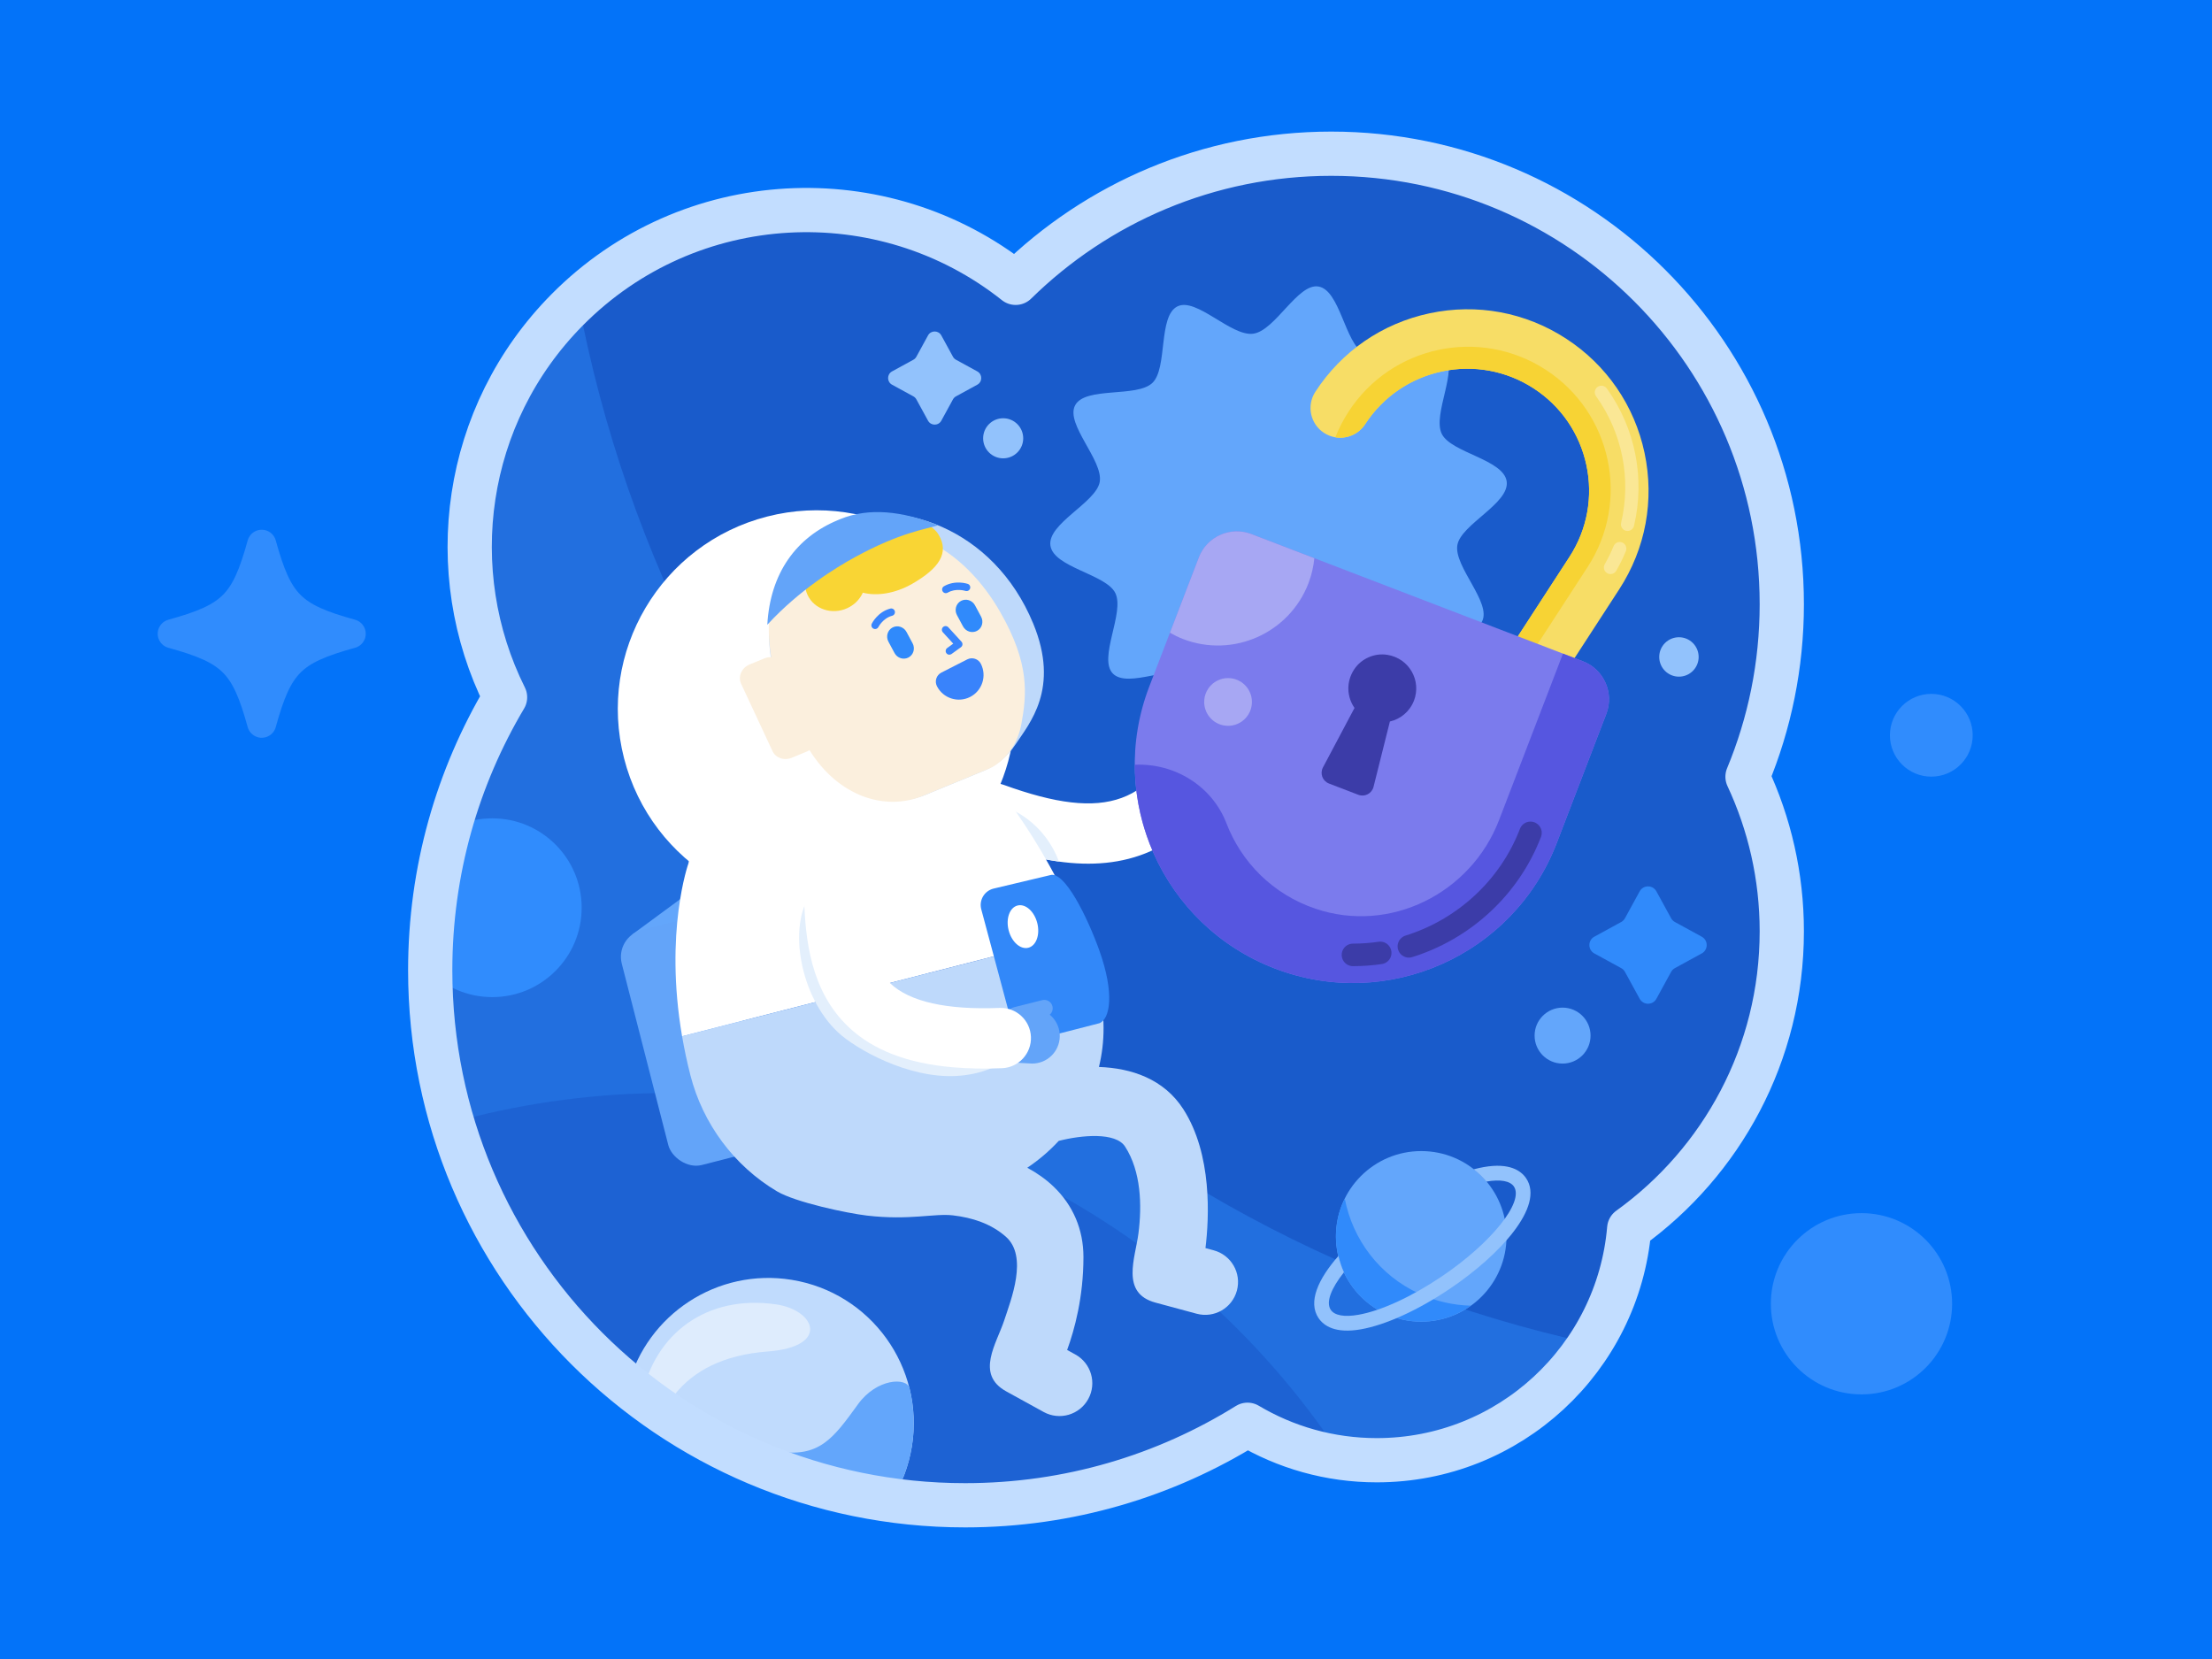 <?xml version="1.0" encoding="UTF-8"?>
<svg xmlns="http://www.w3.org/2000/svg" xmlns:xlink="http://www.w3.org/1999/xlink" viewBox="0 0 200 150">
  <defs>
    <style>
      .cls-1, .cls-2, .cls-3, .cls-4, .cls-5 {
        fill: none;
      }

      .cls-6 {
        fill: url(#linear-gradient);
      }

      .cls-7 {
        clip-path: url(#clippath);
      }

      .cls-8 {
        fill: #f9d534;
      }

      .cls-9 {
        fill: #f7dd66;
      }

      .cls-10 {
        fill: #f7d334;
      }

      .cls-11 {
        fill: #0373f9;
      }

      .cls-12 {
        fill: #e3effc;
      }

      .cls-13 {
        fill: #fff;
      }

      .cls-14 {
        fill: #fae795;
      }

      .cls-15 {
        fill: #fbefdd;
      }

      .cls-16 {
        fill: #3288f9;
      }

      .cls-17, .cls-18 {
        fill: #92c2fc;
      }

      .cls-19 {
        fill: #a7a7f3;
      }

      .cls-20 {
        fill: #bed9fb;
      }

      .cls-21 {
        fill: #c0dbfd;
      }

      .cls-22 {
        fill: #deecfd;
      }

      .cls-23, .cls-24 {
        fill: #195bcb;
      }

      .cls-25 {
        fill: #63a4f9;
      }

      .cls-26 {
        fill: #63a6fb;
      }

      .cls-27 {
        fill: #5656e0;
      }

      .cls-28, .cls-29 {
        fill: #308afb;
      }

      .cls-30, .cls-31 {
        fill: #308cfd;
      }

      .cls-32 {
        fill: #3983fb;
      }

      .cls-33 {
        fill: #3885fd;
      }

      .cls-34 {
        fill: #3c3ca8;
      }

      .cls-35 {
        fill: #7b7bed;
      }

      .cls-36 {
        clip-path: url(#clippath-1);
      }

      .cls-2 {
        stroke: #c2ddff;
        stroke-width: 4px;
      }

      .cls-2, .cls-3, .cls-4 {
        stroke-linecap: round;
        stroke-linejoin: round;
      }

      .cls-3 {
        stroke: #308cfd;
        stroke-width: 2.632px;
      }

      .cls-4 {
        stroke: #3c3ca8;
        stroke-width: 2.037px;
      }

      .cls-37, .cls-5 {
        mix-blend-mode: screen;
        opacity: .8;
      }

      .cls-29, .cls-18 {
        fill-rule: evenodd;
      }

      .cls-38 {
        isolation: isolate;
      }

      .cls-5 {
        stroke: url(#linear-gradient-2);
        stroke-miterlimit: 10;
        stroke-width: 1.639px;
      }

      .cls-24 {
        opacity: .6;
      }

      .cls-31 {
        opacity: .4;
      }
    </style>
    <clipPath id="clippath">
      <rect class="cls-1" x="-223.744" y="2.122" width="200" height="150"/>
    </clipPath>
    <linearGradient id="linear-gradient" x1="-184.42" y1="82.178" x2="11.894" y2="-64.06" gradientUnits="userSpaceOnUse">
      <stop offset="0" stop-color="#fff"/>
      <stop offset="1" stop-color="#fff" stop-opacity="0"/>
    </linearGradient>
    <linearGradient id="linear-gradient-2" x1="-212.423" y1="143.781" x2="-14.417" y2="-3.718" xlink:href="#linear-gradient"/>
    <clipPath id="clippath-1">
      <path class="cls-1" d="m161.102,54.633c0-22.497-18.237-40.735-40.735-40.735-11.115,0-21.185,4.457-28.535,11.674-12.008-9.532-29.519-8.7-40.555,2.447-9.422,9.516-11.274,23.675-5.612,35.026-4.297,7.227-6.767,15.666-6.767,24.684,0,26.715,21.657,48.372,48.372,48.372,9.37,0,18.116-2.667,25.525-7.279,3.422,2.034,7.417,3.206,11.688,3.206,11.989,0,21.821-9.209,22.823-20.938,8.352-6.008,13.796-15.804,13.796-26.878,0-4.999-1.115-9.735-3.099-13.984,1.993-4.804,3.099-10.07,3.099-15.596Z"/>
    </clipPath>
  </defs>
  <g class="cls-38">
    <g id="Layer_2" data-name="Layer 2">
      <rect class="cls-11" y="0" width="200" height="150"/>
      <g class="cls-7">
        <g class="cls-37">
          <path class="cls-6" d="m11.392-63.607c9.511,12.786,16.513,27.436,20.395,42.892,3.903,15.448,4.71,31.664,2.401,47.428-2.311,15.763-7.735,31.064-15.904,44.74-8.151,13.689-19.057,25.709-31.83,35.224-12.773,9.515-27.413,16.524-42.862,20.415-15.442,3.913-31.655,4.73-47.42,2.432-15.765-2.3-31.072-7.715-44.756-15.877-13.698-8.144-25.73-19.046-35.259-31.819-9.519-12.78-16.532-27.427-20.426-42.884-3.914-15.45-4.732-31.672-2.433-47.445,2.302-15.773,7.719-31.087,15.885-44.779,8.148-13.705,19.056-25.744,31.836-35.277,12.793-9.516,27.45-16.521,42.914-20.405,15.457-3.905,31.681-4.712,47.453-2.403,15.772,2.312,31.08,7.74,44.763,15.913,13.696,8.155,25.722,19.067,35.242,31.847Zm-.226.168c-4.76-6.368-10.13-12.278-16.029-17.605-5.907-5.319-12.392-9.979-19.236-13.993-13.701-8.019-28.972-13.274-44.646-15.428-15.675-2.138-31.742-1.247-47.01,2.732-15.275,3.951-29.706,10.978-42.267,20.459-12.616,9.409-23.38,21.286-31.423,34.808-8.061,13.51-13.411,28.624-15.685,44.193-2.272,15.569-1.467,31.58,2.394,46.829,3.84,15.256,10.758,29.711,20.154,42.332,9.416,12.606,21.276,23.365,34.755,31.489,13.482,8.122,28.592,13.544,44.184,15.889,15.591,2.334,31.653,1.629,46.985-2.17,15.339-3.775,29.907-10.649,42.653-20.036,12.718-9.424,23.591-21.344,31.733-34.939,8.16-13.582,13.599-28.794,15.94-44.484,2.339-15.69,1.578-31.847-2.273-47.253-3.83-15.414-10.773-30.04-20.23-42.822Z"/>
        </g>
        <path class="cls-5" d="m-193.322,66.345s-69.844,39.196-38.973,42.516c52.48,5.644,177.975-24.897,249.608-69.875"/>
      </g>
    </g>
    <g id="Layer_1" data-name="Layer 1">
      <path class="cls-23" d="m161.102,54.633c0-22.497-18.237-40.735-40.735-40.735-11.115,0-21.185,4.457-28.535,11.674-12.008-9.532-29.519-8.7-40.555,2.447-9.422,9.516-11.274,23.675-5.612,35.026-4.297,7.227-6.767,15.666-6.767,24.684,0,26.715,21.657,48.372,48.372,48.372,9.37,0,18.116-2.667,25.525-7.279,3.422,2.034,7.417,3.206,11.688,3.206,11.989,0,21.821-9.209,22.823-20.938,8.352-6.008,13.796-15.804,13.796-26.878,0-4.999-1.115-9.735-3.099-13.984,1.993-4.804,3.099-10.07,3.099-15.596Z"/>
      <g>
        <path class="cls-31" d="m52.254,27.078c-.33.306-.657.618-.977.941-9.422,9.516-11.274,23.675-5.612,35.026-4.297,7.227-6.767,15.666-6.767,24.684,0,26.715,21.657,48.372,48.372,48.372,9.37,0,18.116-2.667,25.525-7.279,3.422,2.034,7.417,3.206,11.688,3.206,8.106,0,15.221-4.213,19.292-10.565-46.442-10.182-82.741-47.434-91.521-94.385Z"/>
        <g class="cls-36">
          <circle class="cls-30" cx="44.51" cy="82.073" r="8.082"/>
          <circle class="cls-24" cx="60.389" cy="171.676" r="72.848"/>
        </g>
        <path class="cls-26" d="m136.228,43.526c.28,1.989-4.127,3.874-4.458,5.751-.343,1.945,3.132,5.222,2.223,6.929-.918,1.724-5.587.671-6.991,2.029-1.39,1.345-.493,6.051-2.268,6.917-1.713.835-4.859-2.752-6.849-2.472s-4.025,4.595-5.902,4.264c-1.945-.343-2.38-5.114-4.087-6.024-1.724-.918-5.921,1.381-7.279-.023-1.345-1.39,1.092-5.498.227-7.273-.835-1.713-5.59-2.31-5.87-4.299s4.127-3.874,4.458-5.751c.343-1.945-3.132-5.222-2.223-6.929.918-1.724,5.587-.671,6.991-2.029,1.39-1.345.493-6.051,2.268-6.917,1.713-.835,4.859,2.752,6.849,2.472s4.025-4.595,5.902-4.264c1.945.343,2.38,5.114,4.087,6.024,1.724.918,5.921-1.381,7.279.023,1.345,1.39-1.092,5.498-.227,7.273.835,1.713,5.59,2.31,5.87,4.299Z"/>
        <g>
          <path class="cls-21" d="m71.575,115.716c-6.721-1.087-13.073,3.131-14.786,9.572,6.695,5.44,14.872,9.125,23.832,10.357.902-1.441,1.537-3.083,1.826-4.867,1.157-7.16-3.71-13.904-10.872-15.062Z"/>
          <path class="cls-26" d="m77.575,126.969c-2.257,3.117-3.513,4.871-7.376,4.246-.029-.005-.055-.005-.083-.007-.077-.014-.154-.031-.232-.044-1.328-.215-2.639-.197-3.897.012,4.526,2.221,9.448,3.755,14.634,4.468.902-1.441,1.537-3.083,1.826-4.867.104-.644.158-1.285.167-1.918-.002-.899-.056-2.045-.383-3.355-.243-.975-2.946-.899-4.657,1.464Z"/>
          <path class="cls-22" d="m70.167,117.937c-6.245-.907-10.97,2.621-12.134,8.328.552.419,1.113.827,1.683,1.222.402-.527.841-1.009,1.318-1.438,1.679-2.088,4.334-3.545,8.385-3.853,5.643-.429,4.316-3.741.747-4.26Z"/>
        </g>
        <g>
          <g>
            <path class="cls-25" d="m111.685,61.132h0c1.301.456,1.987,1.881,1.531,3.182l-.335,1.181c-.456,1.301-1.881,1.987-3.182,1.531h0c-1.301-.456-1.987-1.881-1.531-3.182l.335-1.181c.456-1.301,1.881-1.987,3.182-1.531"/>
            <path class="cls-25" d="m107.908,61.712h0c.405-.112.823.126.935.531l.749,2.529c.112.405-.126.823-.531.935h0c-.405.112-.823-.126-.935-.531l-.749-2.529c-.112-.405.126-.823.531-.935Z"/>
            <path class="cls-13" d="m97.908,78.084c-3.056-.085-6.151-.953-9.007-1.988-1.416-.513-2.149-2.077-1.635-3.494.513-1.416,2.077-2.149,3.494-1.635,9.294,3.368,13.53,1.816,16.779-6.149.569-1.394,2.162-2.066,3.555-1.495,1.395.569,2.064,2.161,1.495,3.556-3.626,8.888-9.088,11.36-14.681,11.205Z"/>
            <path class="cls-12" d="m95.747,77.899c-1.179-3.19-4.166-5.46-7.676-5.46-.254,0-.505.016-.753.039-.017.042-.037.082-.052.124-.513,1.416.219,2.98,1.635,3.494,2.184.791,4.507,1.482,6.846,1.803Z"/>
          </g>
          <g>
            <polygon class="cls-26" points="65.727 85.274 56.715 87.546 57.193 84.47 63.432 79.877 65.727 85.274"/>
            <rect class="cls-25" x="58.175" y="83.208" width="9.327" height="21.932" rx="2.501" ry="2.501" transform="translate(-21.422 18.559) rotate(-14.382)"/>
          </g>
          <path class="cls-13" d="m97.784,84.434c-3.466-9.005-9.163-15.184-9.163-15.184,0,0-1.707-2.052-7.275-.624l-.085.022-12.561,3.221-.085.022c-5.568,1.428-6.371,6.178-6.371,6.178,0,0-2.196,6.152-.573,15.626l36.113-9.26Z"/>
          <g>
            <path class="cls-13" d="m91.226,59.643c1.07,4.171.584,8.376-1.095,12-2.189,4.726-6.405,8.467-11.844,9.862-9.61,2.464-19.398-3.329-21.862-12.939-2.464-9.61,3.329-19.398,12.939-21.862,4.764-1.222,9.572-.414,13.509,1.882,4.005,2.335,7.11,6.211,8.353,11.057Z"/>
            <g>
              <path class="cls-20" d="m93.422,56.385c2.426,5.891-.34,9.013-1.625,10.955-.729,1.103-1.698,1.883-2.916,2.385l-5.241,2.158c-4.191,1.726-9.437-1.362-11.716-6.896l-1.066-1.385c-2.956-7.177-.822-14.108,4.613-16.346l.166-.068c5.435-2.238,14.177.436,17.785,9.198Z"/>
              <path class="cls-15" d="m90.421,55.313c-3.2-5.562-7.778-7.482-10.469-7.25,0,0-2.128.564-3.835,1.585,0,0-3.924,1.966-6.512,5.408-.156,1.385-.122,2.856.117,4.359-.197-.006-.4.027-.596.108l-1.357.559c-.699.288-1.048,1.049-.78,1.701l2.833,6.077c.268.652,1.052.947,1.751.659l1.357-.559c.093-.038.18-.086.26-.14,2.586,4.156,6.786,5.572,10.313,4.119l5.875-2.419c.203-.083.406-.195.607-.327,1.275-.837,2.09-2.218,2.362-3.719.48-2.647.795-5.431-1.926-10.161Z"/>
              <path class="cls-8" d="m77.727,47.594c-1.455.836-3.128,2.031-4.361,3.555-.662.818-.778,1.956-.228,2.872.734,1.221,2.394,1.599,3.707.844.541-.311.939-.766,1.168-1.279,1.272.334,2.937.078,4.471-.804,2.449-1.407,3.363-2.806,2.379-4.442s-4.689-2.153-7.137-.746Z"/>
              <path class="cls-25" d="m84.818,47.491c-3.234-1.286-6.249-1.623-8.846-.554l-.179.074c-3.779,1.556-6.153,4.774-6.416,9.476,2.909-3.165,6.24-5.186,7.888-6.091,4.153-2.28,6.487-2.549,7.553-2.904Z"/>
              <g>
                <path class="cls-28" d="m88.341,57.039h0c-.452.242-1.02.062-1.269-.403l-.549-1.023c-.249-.465-.086-1.038.366-1.281h0c.452-.242,1.02-.062,1.269.403l.549,1.023c.249.465.086,1.038-.366,1.281Z"/>
                <path class="cls-28" d="m82.147,59.445h0c-.452.242-1.02.062-1.269-.403l-.549-1.023c-.249-.465-.086-1.038.366-1.281h0c.452-.242,1.02-.062,1.269.403l.549,1.023c.249.465.086,1.038-.366,1.281Z"/>
                <path class="cls-33" d="m85.811,59.195c-.094-.008-.183-.055-.243-.137-.108-.15-.074-.359.075-.468l.545-.394-.939-1.028c-.125-.137-.115-.349.021-.473.137-.124.348-.115.473.021l1.192,1.305c.064.071.096.165.086.26s-.06.181-.137.237l-.849.614c-.068.049-.148.069-.226.062Z"/>
              </g>
              <path class="cls-33" d="m79.094,56.874c-.041-.004-.081-.015-.12-.034-.165-.082-.233-.282-.152-.447.021-.044.538-1.07,1.675-1.368.179-.047.362.06.409.239.047.179-.06.362-.239.409-.835.219-1.24,1.01-1.244,1.017-.063.126-.196.196-.329.184Z"/>
              <path class="cls-33" d="m85.489,53.631c-.105-.009-.204-.067-.261-.165-.093-.16-.039-.365.12-.458,1.017-.592,2.107-.231,2.152-.216.175.059.269.25.209.425-.059.175-.248.268-.424.209-.018-.005-.857-.273-1.599.16-.062.036-.131.05-.198.045Z"/>
              <path class="cls-32" d="m85.684,60.045h2.629c.504,0,.914.41.914.914v0c0,1.23-.999,2.229-2.229,2.229h0c-1.23,0-2.229-.999-2.229-2.229v-0c0-.504.41-.914.914-.914Z" transform="translate(-18.491 46.212) rotate(-27)"/>
            </g>
          </g>
          <path class="cls-20" d="m109.739,113.048l-.746-.201c.333-2.718.631-8.472-2.006-12.567-1.761-2.733-4.698-3.707-7.625-3.81.552-2.255.591-4.754-.09-7.412-.422-1.646-.93-3.181-1.485-4.625l-36.116,9.261c.201,1.162.438,2.3.753,3.529,1.121,4.372,3.947,8.193,7.835,10.496,1.682.996,6.363,1.982,8.125,2.188,3.87.452,6.086-.219,7.782-.019,1.737.205,3.423.74,4.772,1.923,2.044,1.792.468,5.708-.131,7.542-.692,2.122-2.651,4.896.175,6.451l3.386,1.864c1.438.788,3.242.261,4.029-1.177.788-1.438.261-3.242-1.177-4.029l-.734-.404c.667-1.824,1.476-4.777,1.475-8.406-.001-2.472-.934-4.672-2.699-6.363-.707-.677-1.516-1.239-2.38-1.707,1.017-.677,1.979-1.493,2.844-2.428,2.083-.534,5.148-.806,6.0.517,1.445,2.243,1.535,5.287,1.207,7.852-.285,2.226-1.638,5.396,1.538,6.253l3.731,1.007c1.583.424,3.211-.515,3.635-2.099.424-1.583-.515-3.211-2.099-3.635Z"/>
          <g>
            <path class="cls-16" d="m99.379,92.522l-5.194,1.336c-1.207.324-2.449-.393-2.772-1.6l-2.69-10.038c-.218-.814.265-1.651,1.079-1.869l5.149-1.224c1.297-.42,3.371,3.81,4.438,6.787,1.403,3.915.986,6.258-.01,6.611Z"/>
            <ellipse class="cls-13" cx="92.491" cy="83.783" rx="1.335" ry="1.971" transform="translate(-17.912 25.598) rotate(-14.382)"/>
          </g>
          <g>
            <path class="cls-12" d="m86.499,97.283c-4.449.25-9.184-2.488-10.746-3.958-3.422-3.22-4.51-9.542-2.487-12.418.867-1.232-.406-1.779,1.1-1.81,1.505-.033,2.752,1.163,2.784,2.67.088,4.213.788,6.634,2.342,8.095,1.767,1.663,5.093,2.409,9.885,2.218,1.447-.054,2.676,1.023,2.822,2.444.065.629-.426.509-.861.967-.769.809-2.541,1.662-4.838,1.791Z"/>
            <path class="cls-25" d="m95.805,93.952h0c-.157,1.37-1.395,2.353-2.765,2.196l-1.225-.066c-1.37-.157-2.353-1.395-2.196-2.765h0c.157-1.37,1.395-2.353,2.765-2.196l1.225.066c1.37.157,2.353,1.395,2.196,2.765"/>
            <path class="cls-25" d="m95.161,90.994h0c.095.409-.16.818-.569.912l-2.558.644c-.409.095-.818-.16-.912-.569h0c-.095-.409.16-.818.569-.912l2.558-.644c.409-.095.818.16.912.569Z"/>
            <path class="cls-13" d="m86.153,96.5c-4.115-.36-7.211-1.555-9.398-3.613-3.422-3.22-3.971-7.85-4.057-11.954-.031-1.506,1.164-2.753,2.67-2.784,1.505-.033,2.752,1.163,2.784,2.67.088,4.213.788,6.634,2.342,8.095,1.767,1.663,5.093,2.409,9.885,2.218,1.505-.056,2.774,1.112,2.834,2.617s-1.112,2.774-2.617,2.834c-1.595.064-3.075.036-4.442-.084Z"/>
          </g>
        </g>
        <g>
          <g>
            <path class="cls-9" d="m130.828,75.022c-.501,0-1.008-.14-1.46-.434-1.244-.808-1.597-2.471-.79-3.714l13.327-20.522c1.603-2.468,2.149-5.411,1.536-8.289-.612-2.878-2.307-5.345-4.775-6.948-2.467-1.602-5.411-2.148-8.289-1.536-2.878.612-5.345,2.307-6.948,4.775-.809,1.243-2.471,1.597-3.714.789-1.244-.808-1.597-2.47-.79-3.714,2.384-3.67,6.054-6.193,10.335-7.103,4.28-.91,8.66-.098,12.33,2.285,3.671,2.384,6.193,6.054,7.103,10.335.91,4.281.098,8.66-2.285,12.331l-13.327,20.522c-.515.792-1.376,1.223-2.255,1.223Z"/>
            <path class="cls-10" d="m139.76,33.432c-5.97-3.877-13.952-2.18-17.829,3.79-.484.745-.88,1.521-1.193,2.316,1.021.169,2.092-.261,2.692-1.184,3.308-5.094,10.143-6.546,15.237-3.239,5.094,3.308,6.547,10.143,3.239,15.237l-13.327,20.522c-.653,1.005-.536,2.276.185,3.157l14.787-22.77c3.877-5.97,2.18-13.952-3.79-17.829Z"/>
            <path class="cls-14" d="m145.615,51.907c-.101,0-.203-.025-.297-.079-.287-.164-.387-.53-.222-.817.3-.525.57-1.075.8-1.634.126-.306.475-.452.782-.326.306.126.452.476.326.782-.25.607-.542,1.203-.868,1.773-.11.193-.312.301-.52.301Z"/>
            <path class="cls-14" d="m147.157,48.008c-.046,0-.092-.005-.138-.016-.322-.076-.521-.399-.445-.721.937-3.966.11-8.139-2.267-11.45-.193-.269-.132-.643.137-.836.27-.193.643-.131.836.137,2.58,3.592,3.476,8.121,2.46,12.424-.065.275-.311.461-.582.461Z"/>
          </g>
          <g>
            <path class="cls-35" d="m105.648,52.844h32.1c2.032,0,3.683,1.65,3.683,3.683v12.501c0,10.891-8.842,19.732-19.732,19.732h-0c-10.891,0-19.732-8.842-19.732-19.732v-12.501c0-2.032,1.65-3.683,3.683-3.683Z" transform="translate(33.456 -38.91) rotate(21)"/>
            <path class="cls-34" d="m127.847,63.345c.685-1.785-.409-3.816-2.412-4.138-1.159-.186-2.359.342-3.002,1.324-.749,1.143-.648,2.499.037,3.478l-2.855,5.381c-.292.55-.037,1.23.544,1.453l2.653,1.018c.581.223,1.226-.112,1.377-.716l1.479-5.909c.961-.222,1.798-.901,2.178-1.891Z"/>
            <path class="cls-27" d="m143.117,59.789l-1.801-.691-5.778,15.053c-2.545,6.63-9.853,10.285-16.582,8.017-3.885-1.309-6.719-4.225-8.068-7.733-1.294-3.364-4.682-5.452-8.282-5.289h0c.002,7.931,4.811,15.409,12.657,18.421h0c10.174,3.905,21.588-1.176,25.493-11.35l4.48-11.67c.729-1.899-.22-4.029-2.118-4.758Z"/>
            <path class="cls-19" d="m108.392,50.404l-2.611,6.803c.378.215.77.412,1.188.573,4.525,1.737,9.601-.523,11.338-5.048.286-.745.454-1.505.53-2.262l-5.688-2.183c-1.899-.729-4.029.22-4.758,2.118Z"/>
            <circle class="cls-19" cx="111.036" cy="63.468" r="2.158"/>
          </g>
        </g>
        <path class="cls-18" d="m82.854,32.255l1.054-1.928c.26-.475.942-.475,1.202,0l1.054,1.928c.063.115.157.209.272.272l1.928,1.054c.475.26.475.942,0,1.202l-1.928,1.054c-.115.063-.209.157-.272.272l-1.054,1.928c-.26.475-.942.475-1.202,0l-1.054-1.928c-.063-.115-.157-.209-.272-.272l-1.928-1.054c-.475-.26-.475-.942,0-1.202l1.928-1.054c.115-.063.209-.157.272-.272Z"/>
        <path class="cls-29" d="m146.924,83.021l1.328-2.428c.327-.598,1.186-.598,1.513,0l1.328,2.428c.079.145.198.264.343.343l2.428,1.328c.598.327.598,1.186,0,1.513l-2.428,1.328c-.145.079-.264.198-.343.343l-1.328,2.428c-.327.598-1.186.598-1.513,0l-1.328-2.428c-.079-.145-.198-.264-.343-.343l-2.428-1.328c-.598-.327-.598-1.186,0-1.513l2.428-1.328c.145-.079.264-.198.343-.343Z"/>
        <g>
          <circle class="cls-26" cx="128.502" cy="111.787" r="7.712"/>
          <path class="cls-29" d="m128.335,116.976c-3.643-1.667-6.04-4.94-6.743-8.595-.033.067-.072.13-.103.198-1.772,3.873-.069,8.449,3.804,10.221,2.603,1.191,5.52.807,7.694-.746-1.562-.039-3.141-.387-4.652-1.079Z"/>
          <path class="cls-17" d="m131.079,116.533c4.52-3.044,8.611-7.47,6.91-9.996-.465-.689-1.507-1.425-3.831-1.016-.293.052-.598.121-.913.204.416.323.799.694,1.148,1.109,1.26-.222,2.145-.063,2.489.448.938,1.393-2.062,5.122-6.548,8.144-2.719,1.831-5.459,3.089-7.518,3.451-1.263.223-2.148.064-2.493-.447-.462-.686.035-1.94,1.191-3.396-.223-.481-.38-.978-.497-1.48-1.834,2.086-2.778,4.168-1.799,5.622.465.689,1.506,1.425,3.83,1.015,2.235-.394,5.163-1.728,8.03-3.659Z"/>
        </g>
        <circle class="cls-17" cx="151.803" cy="59.399" r="1.782"/>
        <circle class="cls-26" cx="141.282" cy="93.635" r="2.53"/>
        <path class="cls-4" d="m124.793,86.157c-.809.119-1.631.18-2.463.18"/>
        <path class="cls-4" d="m138.379,75.304c-1.91,4.975-6.046,8.72-10.994,10.261"/>
        <circle class="cls-17" cx="90.703" cy="39.629" r="1.812"/>
        <path class="cls-2" d="m161.102,54.633c0-22.497-18.237-40.735-40.735-40.735-11.115,0-21.185,4.457-28.535,11.674-12.008-9.532-29.519-8.7-40.555,2.447-9.422,9.516-11.274,23.675-5.612,35.026-4.297,7.227-6.767,15.666-6.767,24.684,0,26.715,21.657,48.372,48.372,48.372,9.37,0,18.116-2.667,25.525-7.279,3.422,2.034,7.417,3.206,11.688,3.206,11.989,0,21.821-9.209,22.823-20.938,8.352-6.008,13.796-15.804,13.796-26.878,0-4.999-1.115-9.735-3.099-13.984,1.993-4.804,3.099-10.07,3.099-15.596Z"/>
      </g>
      <g>
        <circle class="cls-30" cx="168.308" cy="117.881" r="8.194"/>
        <circle class="cls-30" cx="174.621" cy="66.479" r="3.742"/>
        <g>
          <path class="cls-30" d="m31.753,57.301c-5.392,1.489-6.6,2.696-8.089,8.089-1.489-5.392-2.696-6.6-8.089-8.089,5.392-1.489,6.6-2.696,8.089-8.089,1.489,5.392,2.696,6.6,8.089,8.089Z"/>
          <path class="cls-3" d="m31.753,57.301c-5.392,1.489-6.6,2.696-8.089,8.089-1.489-5.392-2.696-6.6-8.089-8.089,5.392-1.489,6.6-2.696,8.089-8.089,1.489,5.392,2.696,6.6,8.089,8.089Z"/>
        </g>
      </g>
    </g>
  </g>
</svg>